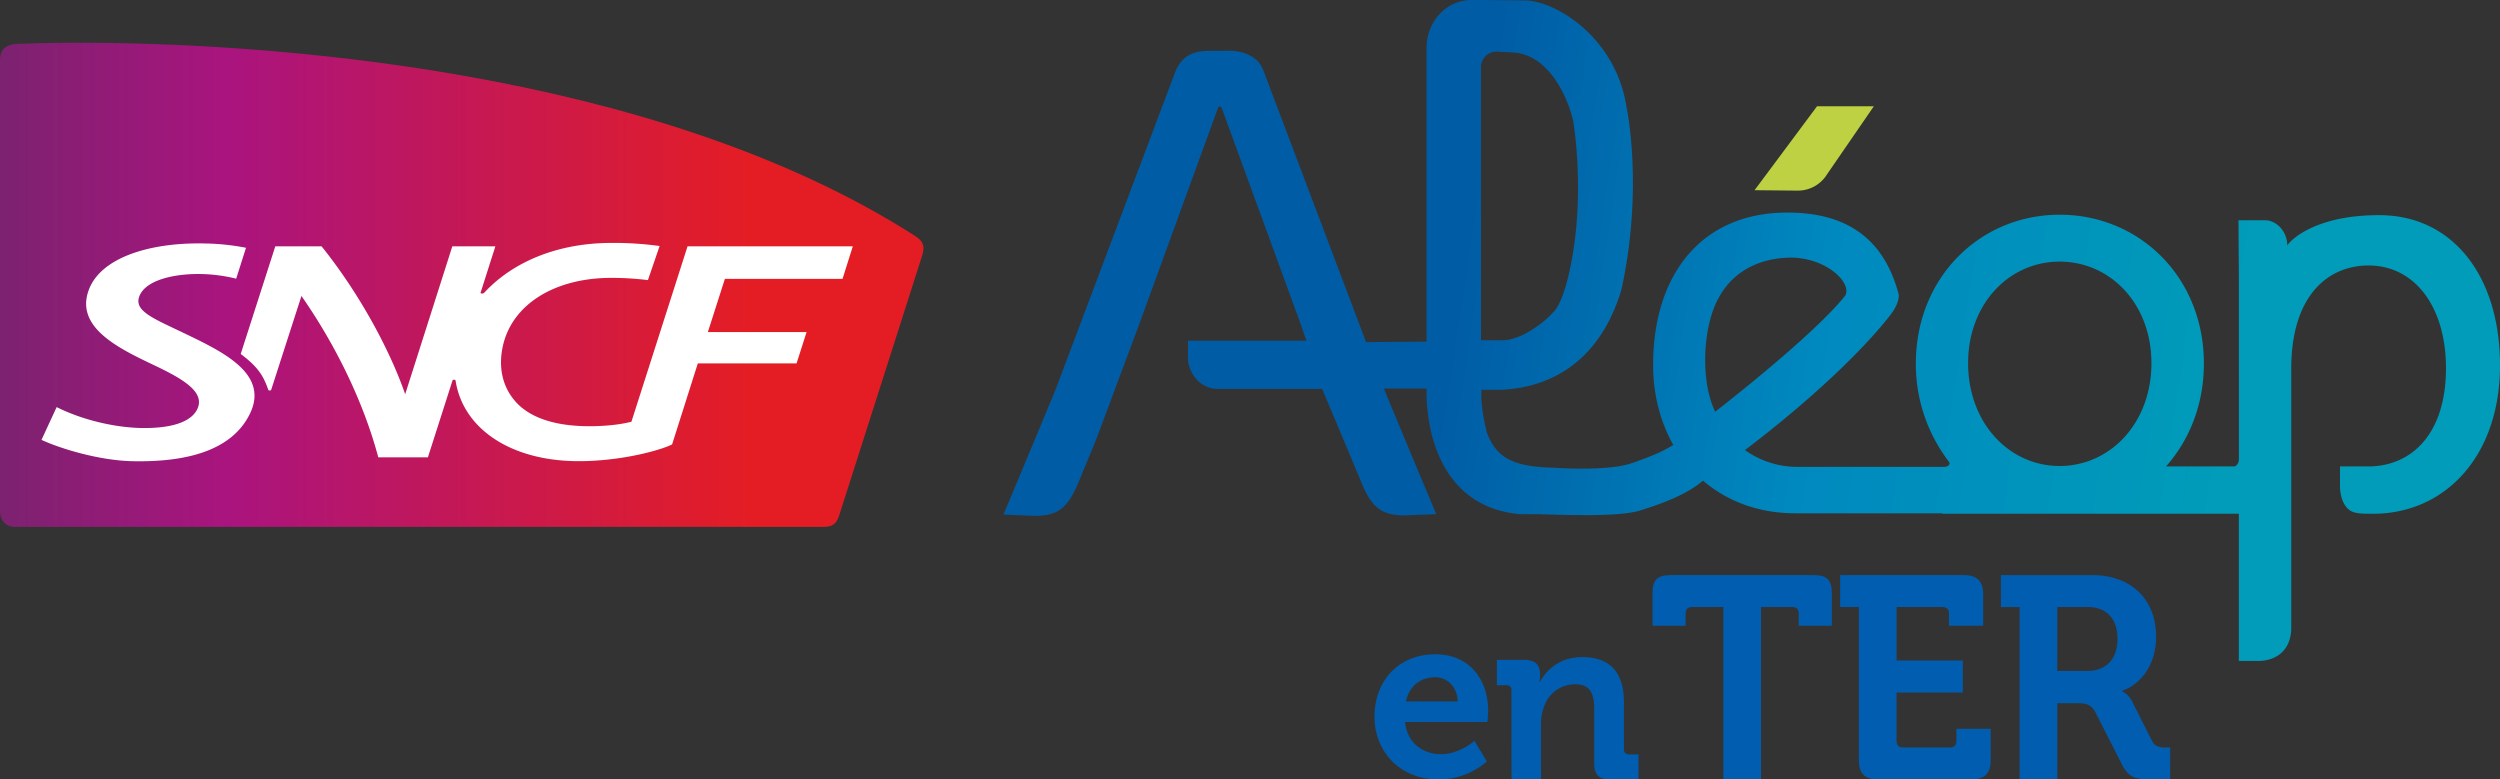 <svg id="svg2" xmlns="http://www.w3.org/2000/svg" xmlns:xlink="http://www.w3.org/1999/xlink" viewBox="0 0 1924.42 600"><rect x="0" y="0" width="1924.42" height="600" fill="#333333" stroke="none"/><defs><style>.cls-1{fill:url(#Dégradé_sans_nom);}.cls-2{fill:#fff;}.cls-3{fill:url(#Dégradé_sans_nom_2);}.cls-4{fill:#bdd143;}.cls-5{fill:#005daf;}</style><linearGradient id="Dégradé_sans_nom" x1="664.06" y1="720.43" x2="665.06" y2="720.43" gradientTransform="matrix(709.98, 0, 0, -709.98, -471469.44, 511705.04)" gradientUnits="userSpaceOnUse"><stop offset="0" stop-color="#7c2270"/><stop offset="0.25" stop-color="#aa147e"/><stop offset="0.81" stop-color="#e41d25"/><stop offset="1" stop-color="#e41d25"/></linearGradient><linearGradient id="Dégradé_sans_nom_2" x1="491.48" y1="621.3" x2="846.53" y2="563.68" gradientTransform="matrix(3.1, 0, 0, -3.31, -666.52, 2235.92)" gradientUnits="userSpaceOnUse"><stop offset="0.24" stop-color="#005ca5"/><stop offset="0.49" stop-color="#0089bf"/><stop offset="0.78" stop-color="#009cb9"/></linearGradient></defs><g id="layer1"><g id="g3411"><g id="g10"><path id="path138" class="cls-1" d="M13.05,33.78c-7.91.33-13,4-13,11.8H0V394c0,6.08,4.35,11.57,11.06,11.57H633c5.58,0,10-.51,12.67-7.88h0s63-197.29,64.14-200.85h0c2.35-7.45.83-11.23-5.53-15.28h0C501.73,51.75,198.82,32.9,61.24,32.9h0c-19.73,0-36,.39-48.19.88" transform="translate(0 0)"/><g id="g140"><g id="g142"><g id="g148"><path id="path150" class="cls-2" d="M396.29,308.48c-8.7-10.14-12.15-23.22-10-37.81,5.13-34.78,39-56.77,84.27-56.77a229,229,0,0,1,28.19,1.72l9-26.24A254.91,254.91,0,0,0,470.59,187c-40.16,0-75.09,13.82-97.73,38.2a2.27,2.27,0,0,1-1.88.74c-.7,0-1.17-.12-1-.74l11.34-35.58H348.18L311.89,303.47c-11.54-33.6-35.31-77.79-64.37-113.86H211.91l-26.62,82.88c13.38,9.95,17.62,17.13,21.12,27.35.2.6.63.73,1.28.73s1-.16,1.14-.73c.25-.79,23.22-72,23.22-72,23.43,33.52,46.69,77.62,59.15,124.2h38.19l18.89-59c.2-.6.61-.73,1.25-.73s1.09.18,1.17.73c5.74,37.05,42.58,61.95,94.8,61.95,33.76,0,64.28-8.86,71.87-12.93l19.79-62.32h76l7.73-24.15h-76L558,214.64h90.56l7.9-25H529.24l-43.19,135c-9.16,2.31-20.49,3.45-32.32,3.45-25.48,0-45.89-6.06-57.44-19.57m-214.48-94,7.56-23.78a177.12,177.12,0,0,0-31.61-3.32c-41.7-1-79.39,10.54-89.09,34.9-11.49,28.88,21.1,45.13,49.34,58.51,22.42,10.63,40.13,20.74,33.9,34-4.84,10.27-20.71,15.14-43.77,14.62-20-.47-44.9-6.2-64.53-16.09L31.94,338.6c14.44,6.71,44.21,15.82,69.62,16.41,47.71,1.09,78.6-10.92,91-36.9,14.63-30.75-21.68-47.56-50.83-61.64-22.83-11-38.4-16.79-34.65-27.88,4.43-13.13,27.39-18.11,48.19-17.64a121.84,121.84,0,0,1,26.56,3.58" transform="translate(0 0)"/></g></g></g></g><g id="g3398"><g id="g7548"><path id="path7290" class="cls-3" d="M1826.71,395.48c55.21,0,97.71-44.06,97.71-114.28,0-68.56-36.29-115.59-93.06-115.59-52.42,0-70.41,21.86-70.72,23.52v-.67c0-9.6-7.75-18.88-17.06-18.88h-20.47l.31,47.37V353.74a5.94,5.94,0,0,1-3.1,5.3h-53c18-20.2,29.16-47.69,29.16-79.16,0-66.58-49.63-114.6-111-114.6s-110.73,48.36-110.73,114.6a123.82,123.82,0,0,0,24.19,73.86c.62.66.62,1,1.24,1.66,1.25,1.65,0,3-1.55,3.64a12.71,12.71,0,0,0-1.55.33h-112.9a68.86,68.86,0,0,1-40.95-12.92c61.42-46.7,96.78-84.46,111.67-103.67,9.3-11.92,6.2-17.88,6.2-17.88-11.47-41.07-39.39-61.28-85.3-61.28-65.75,0-103.29,47.37-103.29,117.25,0,22.86,5.59,44.06,15.51,61.61-8.37,5.3-18,9.27-32.57,14.24-18.61,6.3-59.55,3.31-59.55,3.31h.31c-31.64-.66-44-7.61-51.49-26.49-5.58-21.2-4.34-33.46-4.34-33.46h14c30.7-1,74.75-14.57,93.67-76.84,17.37-78.83,4-140.77,4-140.77-8.37-54.65-56.14-82.8-79.4-82.14L1143.7,0h-11.17c-18.92,0-34.11,16.23-34.43,36.43V136.79h0V263l-46.52.33-79.41-210c-6.51-15.57-27.29-14.25-27.29-14.25H932.16c-5.89.34-20.78-1-27.61,16.56L812.74,299.42l-19.54,47-20.78,49.69,24.81,1c17.06-.33,24.82-5.63,33.5-27.16l13-31.46L872.3,262h0l3.72-9.93L937.43,83.47A2.62,2.62,0,0,1,939,81.81a3.83,3.83,0,0,1,1.55,1.66L1002.88,254l-.93-2.31,3.72,10.6H914.48v13.58c0,10.26,8.68,23.51,22.95,23.51h80.34l29.47,70.22c8.37,21.53,16.44,26.83,33.49,27.16l24.82-1-20.78-49.69-19.54-47h32.87a145.06,145.06,0,0,0,3.42,33.12c9,37.43,31.32,58.3,63,62.93a42.4,42.4,0,0,0,6.52.67h13c31,1,63,1.65,77.86-2.65,21.4-6.63,37.84-13.58,49-23.19,18.61,15.9,42.8,25.17,71,25.17h113.21v.34h228.29V508.75h14.89s23.89,1.33,25.44-23.85V395.48h0v-47.7h0V283.85c0-56.3,28.22-79.49,59.55-79.49,35,0,59.55,31.14,59.55,79.16,0,50.35-26.36,75.52-59.86,75.52h-21.71v15.24s-.31,13.58,8.06,18.88c4,2.32,9.93,2.32,17.37,2.32ZM1140,53.66V52a12,12,0,0,1,11.16-12.25h1.56l11.47.66c27.3,1,42.5,33.45,46.84,53,0,0,8.06,46.37.31,98-6.51,42.73-15.82,49-15.82,49-6.82,7.95-25.12,21.87-39.7,21.53H1140V53.66ZM1314.3,297.77a127.09,127.09,0,0,1-.62-37.43,102.73,102.73,0,0,1,5-21.53c9.62-26.5,31-39.09,56.45-40.41,28.54-1.66,50.87,18.55,45.29,29.15-19.23,24.18-69.17,65.25-100.19,89.43a80.77,80.77,0,0,1-5.89-19.21Zm271.09,60.94c-38.77,0-70.41-33.12-70.41-79.16,0-45.71,31.64-78.17,70.41-78.17,39.09,0,70.72,32.46,70.72,78.17C1656.11,325.59,1624.48,358.71,1585.39,358.71Z" transform="translate(0 0)"/><path id="path7292" class="cls-4" d="M1406.42,134.14l36-52.33h-43.73l-48.08,64.59,33.5.33A26.27,26.27,0,0,0,1406.42,134.14Z" transform="translate(0 0)"/></g><g id="g3389"><g id="g3385"><path id="path3365" class="cls-5" d="M1058.06,551.82c0,26.17,19,48.18,49.44,48.18a56,56,0,0,0,37-13.89l-9.56-15.88s-11,10.28-25.8,10.28c-13.9,0-25.81-8.48-27.61-24.72H1145s.54-5.77.54-8.48c0-24.36-14.44-43.67-40.78-43.67-27.61,0-46.74,19.85-46.74,48.18Zm24.18-11.91c2.53-11.55,10.83-18.58,22.56-18.58,9.38,0,17,7.57,17.32,18.58Z" transform="translate(0 0)"/><path id="path3367" class="cls-5" d="M1163.47,600h22.74V557.78a38.92,38.92,0,0,1,1.8-12.27c3.25-11,12.45-18.77,24.72-18.77,11.55,0,14.44,7.58,14.44,18.77v42.22c0,8.66,3.61,12.27,12.27,12.27h21.83V580.69h-7.21a3.61,3.61,0,0,1-4-4V540.81c0-24.36-11.73-35-32.12-35-18.59,0-28.51,11.37-32.48,19.13h-.36a25.59,25.59,0,0,0,.36-4v-2.71c0-6.5-4-10.29-12.09-10.29h-21.12v19.49h7.22c2.53,0,4,1.26,4,4V600Z" transform="translate(0 0)"/></g><g id="g3380"><path id="path3369" class="cls-5" d="M1326.57,600h29V467.27h24.16c3.1,0,4.87,1.77,4.87,4.87v9.53h25.48V456.85c0-10.41-3.54-14.18-14.18-14.18H1286.24c-10.64,0-14.19,3.77-14.19,14.18v24.82h25.49v-9.53c0-3.1,1.77-4.87,4.87-4.87h24.15V600Z" transform="translate(0 0)"/><path id="path3371" class="cls-5" d="M1430.89,584.93c0,10.64,4.43,15.07,15.06,15.07h71.36c10.41,0,15.06-4.43,15.06-15.07V561H1506v9.53c0,3.1-1.77,4.87-4.87,4.87h-36.34c-3.1,0-4.88-1.77-4.88-4.87V533.08h51v-24.6h-51V467.27h35.46c3.1,0,4.87,1.77,4.87,4.87v9.53h26.37V457.74c0-10.42-4.65-15.07-15.07-15.07h-95.06v24.6h14.41V584.93Z" transform="translate(0 0)"/><path id="path3373" class="cls-5" d="M1554.66,600h29V541.28h14.62c8.2,0,11.52,1.11,14.85,7.31l20.16,39.67c5.1,10,10.19,11.74,21.94,11.74h15.29V575.4h-2.88c-4.88,0-8.64-.44-11.08-5.09L1641.3,540a18.06,18.06,0,0,0-7.76-8v-.44c6.65-1.33,26.15-13.08,26.15-41.44,0-29.69-20.16-47.42-49-47.42h-70.47v24.6h14.41V600Zm29-83.54V467.27h23.48c14.19,0,22.83,8.86,22.83,24.37,0,15.74-8.64,24.82-23.27,24.82Z" transform="translate(0 0)"/></g></g></g></g></g></svg>